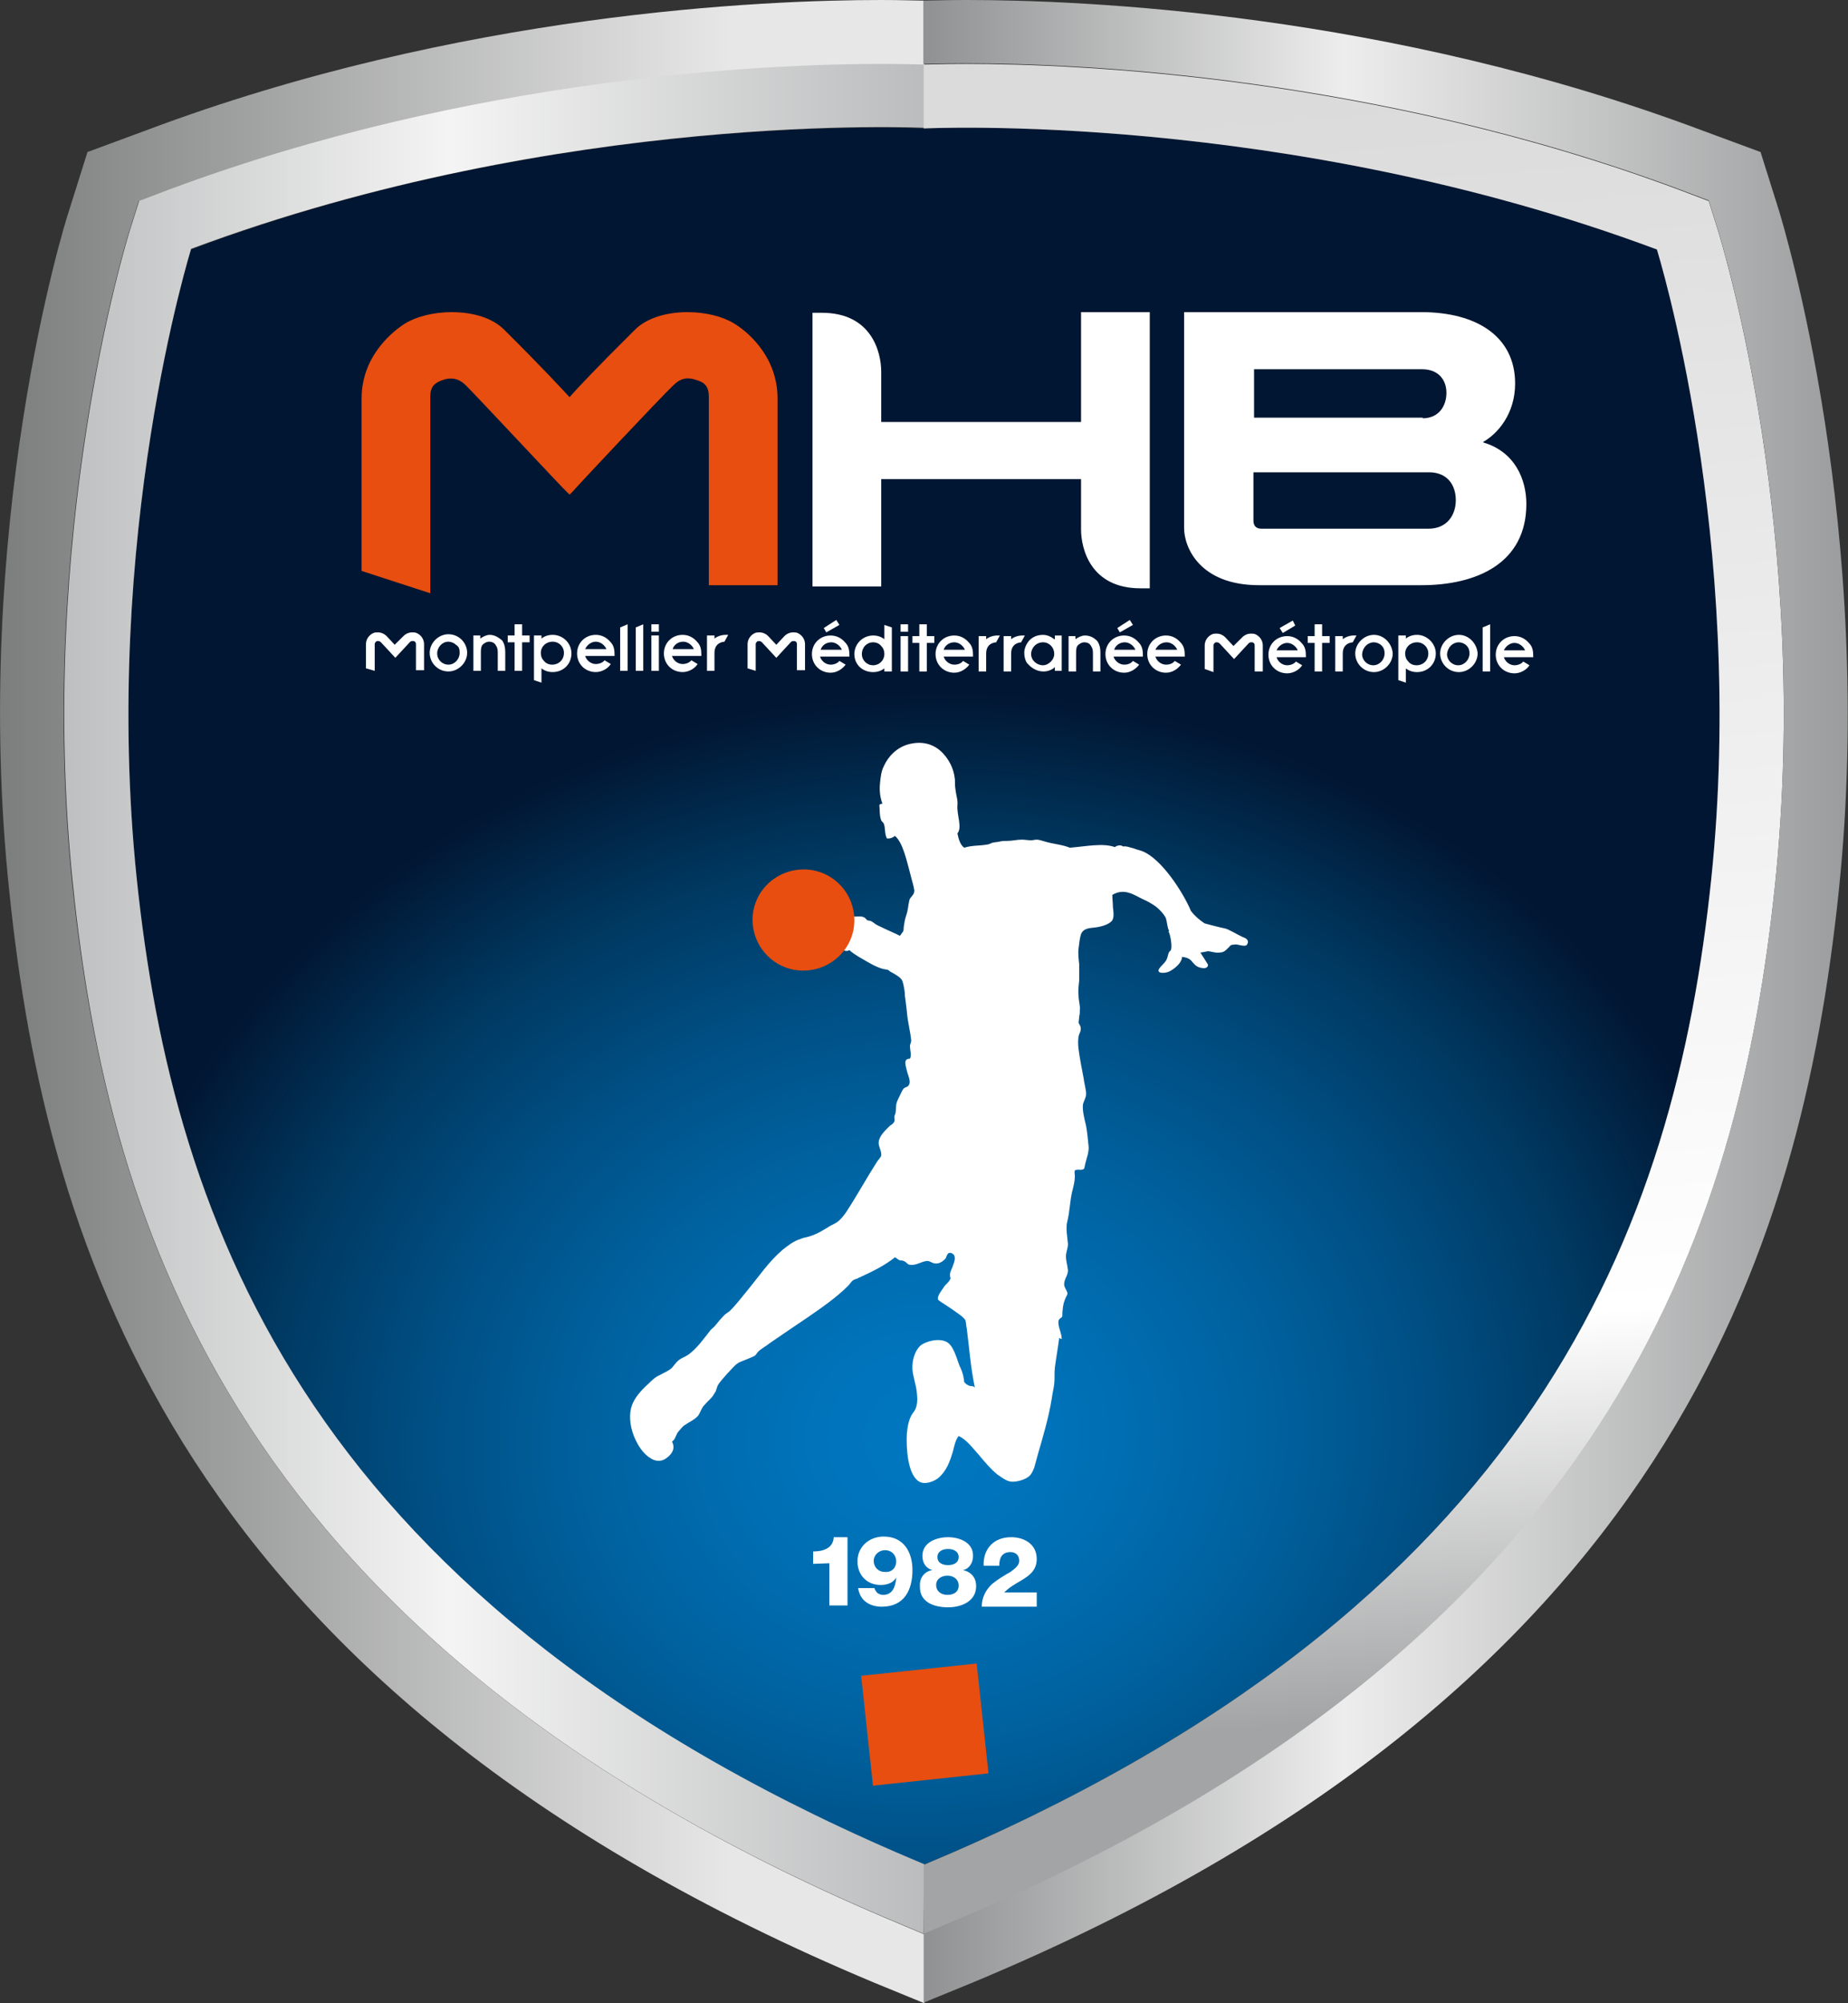 <svg width="60" height="65" viewBox="0 0 60 65" fill="none" xmlns="http://www.w3.org/2000/svg">
<rect x="0" y="0" width="60" height="65" fill="#333333" stroke="none"/>
<path d="M29.99 60.51C49.902 52.193 54.383 39.769 55.559 28.533C56.715 17.438 53.795 8.095 53.795 8.095C41.71 3.584 29.99 4.168 29.99 4.168C29.99 4.168 18.27 3.564 6.205 8.095C6.205 8.095 3.285 17.438 4.441 28.533C5.617 39.769 10.078 52.193 29.99 60.51Z" fill="url(#paint0_radial)"/>
<path d="M26.401 50.743V50.341C26.725 50.341 27.05 50.24 27.07 49.878H27.516V52.093H26.928V50.723L26.401 50.743Z" fill="white"/>
<path d="M28.388 51.529C28.408 51.589 28.449 51.65 28.489 51.69C28.55 51.73 28.611 51.75 28.672 51.75C28.976 51.75 29.077 51.489 29.098 51.186C28.996 51.368 28.793 51.428 28.591 51.428C28.145 51.428 27.84 51.106 27.84 50.663C27.84 50.18 28.226 49.857 28.692 49.857C29.341 49.857 29.625 50.361 29.625 50.945C29.625 51.589 29.361 52.133 28.631 52.133C28.226 52.133 27.921 51.931 27.861 51.529H28.388ZM29.098 50.663C29.098 50.462 28.956 50.3 28.733 50.3C28.53 50.3 28.367 50.462 28.367 50.643C28.367 50.844 28.509 51.005 28.733 51.005C28.956 51.025 29.098 50.864 29.098 50.663Z" fill="white"/>
<path d="M30.273 50.945C30.05 50.885 29.949 50.703 29.949 50.482C29.949 50.039 30.415 49.878 30.78 49.878C31.166 49.878 31.612 50.059 31.591 50.502C31.591 50.703 31.47 50.905 31.267 50.945C31.531 51.005 31.693 51.187 31.693 51.468C31.693 51.952 31.227 52.153 30.78 52.153C30.334 52.153 29.848 51.992 29.868 51.468C29.848 51.207 30.01 50.985 30.273 50.945ZM30.395 51.428C30.395 51.65 30.578 51.75 30.76 51.75C30.943 51.75 31.125 51.67 31.125 51.448C31.125 51.247 30.963 51.126 30.76 51.126C30.578 51.126 30.395 51.227 30.395 51.428ZM30.436 50.522C30.436 50.723 30.618 50.784 30.78 50.784C30.943 50.784 31.125 50.723 31.125 50.522C31.125 50.341 30.963 50.26 30.78 50.26C30.598 50.26 30.436 50.341 30.436 50.522Z" fill="white"/>
<path d="M31.875 52.133C31.875 51.851 31.997 51.589 32.22 51.388C32.423 51.227 32.626 51.106 32.808 51.005C32.971 50.885 33.092 50.784 33.092 50.643C33.092 50.462 32.971 50.361 32.808 50.361C32.524 50.361 32.443 50.562 32.443 50.804H31.936C31.916 50.26 32.261 49.878 32.828 49.878C33.275 49.878 33.66 50.119 33.66 50.583C33.66 51.005 33.356 51.166 33.011 51.368C32.849 51.468 32.747 51.529 32.605 51.67H33.66V52.133H31.875Z" fill="white"/>
<path d="M31.71 53.977L27.96 54.376L28.344 57.94L32.094 57.541L31.71 53.977Z" fill="#E84E0F"/>
<path d="M40.351 30.406C40.169 30.325 39.885 30.144 39.763 30.124C39.642 30.104 39.114 29.963 39.114 29.963C39.114 29.963 38.851 29.802 38.668 29.56C38.385 28.895 37.695 27.869 37.107 27.627C37.006 27.587 36.904 27.567 36.803 27.526C36.702 27.506 36.58 27.446 36.458 27.466C36.397 27.405 36.276 27.426 36.195 27.486C35.809 27.345 35.242 27.466 34.735 27.506C34.491 27.405 34.187 27.385 33.924 27.305C33.843 27.285 33.741 27.244 33.66 27.244C33.599 27.244 33.538 27.265 33.477 27.265C33.376 27.265 33.275 27.244 33.173 27.244C33.011 27.244 32.869 27.285 32.707 27.285C32.626 27.285 32.545 27.285 32.464 27.305C32.383 27.325 32.301 27.325 32.22 27.345C32.16 27.365 32.099 27.405 32.038 27.405C31.815 27.446 31.551 27.426 31.308 27.506C31.186 27.426 31.125 27.244 31.085 27.043C31.247 26.842 31.064 26.459 31.085 26.137C31.105 25.956 31.044 25.815 31.024 25.634C31.004 25.513 31.004 25.392 31.004 25.291C30.963 24.909 30.801 24.647 30.618 24.445C30.375 24.184 30.01 24.023 29.523 24.143C29.118 24.244 28.834 24.546 28.692 24.868C28.611 25.029 28.591 25.211 28.57 25.432C28.55 25.634 28.57 25.875 28.651 26.076C28.611 26.076 28.57 26.097 28.55 26.117C28.57 26.298 28.55 26.459 28.611 26.62C28.631 26.66 28.672 26.68 28.692 26.721C28.753 26.862 28.712 27.043 28.794 27.204C28.895 27.224 29.017 27.164 29.057 27.123C29.321 27.345 29.442 27.949 29.564 28.392C29.605 28.573 29.665 28.734 29.686 28.895C29.686 29.057 29.544 29.097 29.523 29.218C29.483 29.379 29.483 29.54 29.422 29.701C29.381 29.822 29.361 29.943 29.341 30.084C29.341 30.124 29.341 30.184 29.321 30.224L29.219 30.366L29.098 30.305C28.875 30.204 28.692 30.124 28.489 30.023C28.408 29.983 28.327 29.902 28.266 29.882L28.165 29.862C28.124 29.842 28.104 29.782 28.043 29.761C27.962 29.721 27.861 29.741 27.739 29.741C27.698 29.701 27.638 29.681 27.617 29.62C27.597 29.56 27.577 29.459 27.557 29.359C27.516 29.238 27.394 29.137 27.293 29.037C27.212 28.936 27.09 28.835 26.989 28.755C26.887 28.654 26.786 28.553 26.664 28.493C26.543 28.432 26.401 28.352 26.279 28.352C26.218 28.352 26.157 28.372 26.076 28.372C25.934 28.392 25.874 28.392 25.813 28.473L25.752 28.553L25.549 28.573C25.123 28.694 24.86 28.936 24.718 29.258C24.576 29.6 24.535 30.144 24.718 30.607C24.88 31.01 25.225 31.272 25.61 31.372C25.813 31.433 26.076 31.433 26.32 31.372C26.563 31.312 26.705 31.171 26.847 31.01C26.928 31.05 27.05 31.05 27.131 31.01C27.212 30.97 27.232 30.849 27.313 30.808C27.374 30.829 27.496 30.889 27.577 30.829C27.759 30.99 27.962 31.09 28.165 31.211C28.307 31.292 28.489 31.392 28.651 31.433C28.712 31.453 28.773 31.453 28.834 31.473C28.875 31.493 28.895 31.533 28.956 31.553C29.057 31.614 29.26 31.715 29.3 31.835C29.341 31.956 29.381 32.178 29.381 32.319C29.402 32.48 29.422 32.621 29.442 32.802C29.463 33.144 29.564 33.487 29.584 33.769C29.584 33.829 29.544 33.889 29.544 33.93C29.544 34.091 29.605 34.232 29.544 34.352C29.321 34.352 29.402 34.554 29.442 34.735C29.483 34.916 29.605 35.118 29.483 35.239C29.442 35.279 29.381 35.279 29.341 35.319C29.3 35.359 29.26 35.46 29.219 35.541C29.179 35.621 29.138 35.702 29.118 35.762C29.077 35.883 29.098 36.004 29.077 36.104C29.077 36.145 29.037 36.185 29.037 36.245C29.037 36.306 29.057 36.346 29.037 36.386C29.017 36.447 28.956 36.487 28.895 36.527C28.753 36.668 28.55 36.849 28.53 37.051C28.51 37.192 28.631 37.353 28.611 37.494C28.611 37.534 28.53 37.615 28.489 37.675C28.124 38.239 27.82 38.803 27.476 39.326C27.394 39.447 27.293 39.568 27.192 39.648C27.131 39.689 27.05 39.729 26.968 39.769C26.766 39.89 26.563 40.031 26.299 40.111C26.198 40.152 26.097 40.152 26.015 40.192C25.752 40.273 25.59 40.413 25.407 40.554C24.961 40.937 24.637 41.42 24.272 41.863C24.089 42.085 23.907 42.327 23.704 42.528C23.643 42.588 23.582 42.608 23.521 42.669C23.42 42.77 23.319 42.89 23.238 42.991C23.197 43.051 23.136 43.092 23.075 43.152C22.852 43.434 22.629 43.756 22.345 43.958C22.285 43.998 22.203 44.038 22.122 44.078C21.98 44.159 21.919 44.26 21.818 44.38C21.717 44.481 21.555 44.541 21.413 44.622C21.271 44.682 21.149 44.803 21.048 44.904C20.825 45.105 20.622 45.327 20.52 45.589C20.419 45.87 20.439 46.233 20.581 46.595C20.703 46.897 20.885 47.179 21.129 47.32C21.25 47.401 21.433 47.441 21.595 47.34C21.757 47.24 21.96 47.038 21.818 46.777C21.94 46.696 21.94 46.535 22.041 46.434C22.102 46.374 22.163 46.273 22.244 46.233C22.386 46.132 22.548 46.072 22.67 45.931C22.751 45.81 22.771 45.689 22.872 45.589C22.954 45.488 23.055 45.407 23.136 45.307C23.177 45.246 23.197 45.206 23.238 45.145C23.258 45.085 23.278 45.025 23.298 44.964C23.359 44.843 23.521 44.682 23.602 44.582C23.724 44.461 23.826 44.32 23.947 44.239C24.028 44.179 24.13 44.159 24.211 44.119C24.312 44.078 24.414 44.038 24.495 43.998C24.555 43.958 24.576 43.897 24.616 43.857C24.718 43.756 24.88 43.676 25.002 43.575C25.407 43.293 25.833 43.011 26.218 42.749C26.685 42.427 27.151 42.105 27.536 41.722C27.597 41.662 27.638 41.581 27.698 41.541C27.759 41.501 27.82 41.501 27.881 41.461C28.327 41.259 28.733 41.058 29.057 40.796C29.138 40.836 29.159 40.877 29.219 40.897C29.26 40.897 29.3 40.897 29.341 40.917C29.422 40.937 29.463 41.038 29.544 41.038C29.747 41.078 29.97 40.897 30.132 40.917C30.233 40.937 30.274 40.998 30.395 40.998C30.537 40.998 30.639 40.897 30.7 40.836C30.72 40.796 30.76 40.655 30.821 40.655C30.882 40.635 30.963 40.695 30.983 40.736C31.024 40.836 30.983 40.957 30.943 41.058C30.902 41.199 30.801 41.3 30.862 41.481C30.821 41.602 30.7 41.662 30.618 41.803C30.578 41.863 30.416 42.065 30.456 42.165C30.477 42.206 30.618 42.286 30.679 42.327C30.862 42.447 30.983 42.528 31.146 42.649C31.206 42.689 31.328 42.79 31.348 42.85C31.369 42.931 31.369 43.031 31.389 43.112C31.47 43.736 31.511 44.36 31.652 45.025C31.612 44.964 31.531 44.984 31.47 44.964C31.409 44.944 31.328 44.884 31.308 44.843C31.288 44.803 31.308 44.763 31.288 44.723C31.267 44.562 31.206 44.421 31.146 44.3C31.044 44.018 30.943 43.635 30.72 43.535C30.477 43.414 30.051 43.514 29.868 43.676C29.706 43.837 29.605 44.139 29.625 44.441C29.645 44.682 29.747 44.944 29.767 45.186C29.787 45.347 29.787 45.468 29.767 45.568C29.747 45.689 29.706 45.77 29.625 45.87C29.503 46.052 29.463 46.293 29.442 46.535C29.422 46.978 29.463 47.824 29.828 48.065C30.01 48.186 30.294 48.085 30.456 47.965C30.74 47.723 30.841 47.421 30.943 47.079C30.983 46.917 31.024 46.716 31.125 46.595C31.389 46.716 31.571 46.978 31.774 47.199C31.977 47.441 32.16 47.663 32.383 47.844C32.504 47.924 32.626 48.025 32.768 48.065C32.91 48.106 33.173 48.045 33.315 47.965C33.477 47.884 33.518 47.763 33.579 47.622C33.619 47.481 33.66 47.32 33.7 47.179C33.863 46.615 34.045 46.011 34.147 45.387C34.167 45.226 34.208 45.065 34.228 44.904C34.248 44.743 34.228 44.562 34.248 44.38C34.289 44.058 34.349 43.736 34.39 43.414C34.41 43.414 34.471 43.474 34.471 43.434C34.471 43.253 34.329 43.011 34.37 42.85C34.39 42.77 34.471 42.77 34.491 42.709C34.491 42.508 34.512 42.306 34.593 42.125C34.613 42.065 34.674 42.004 34.654 41.944C34.633 41.863 34.572 41.803 34.552 41.702C34.532 41.521 34.674 41.4 34.674 41.219C34.654 41.018 34.593 40.877 34.613 40.695C34.633 40.575 34.674 40.474 34.674 40.373C34.654 40.111 34.593 39.85 34.654 39.628C34.735 39.306 34.735 38.964 34.816 38.642C34.856 38.48 34.897 38.34 34.897 38.158C34.897 38.098 34.877 38.037 34.897 37.977C34.998 37.917 35.12 37.997 35.201 37.917L35.242 37.735C35.282 37.574 35.363 37.373 35.343 37.192C35.323 36.99 35.302 36.749 35.262 36.527C35.201 36.286 35.14 36.024 35.16 35.843C35.181 35.722 35.282 35.601 35.262 35.44C35.242 35.279 35.201 35.138 35.181 34.977C35.12 34.654 35.059 34.352 35.019 34.05C34.998 33.889 34.998 33.748 35.019 33.628C35.039 33.527 35.12 33.446 35.079 33.305C35.059 33.265 35.039 33.225 35.019 33.185C35.019 33.144 35.039 33.044 35.039 32.983C35.059 32.923 35.059 32.842 35.059 32.782C35.079 32.641 35.019 32.48 35.019 32.319C34.998 32.158 35.019 31.997 35.039 31.815C35.039 31.634 35.039 31.473 35.039 31.292C35.019 31.11 34.998 30.929 35.019 30.768C35.039 30.607 35.059 30.426 35.1 30.305C35.16 30.164 35.282 30.124 35.465 30.104C35.728 30.084 36.012 30.003 36.114 29.862C36.174 29.761 36.154 29.58 36.134 29.439C36.134 29.298 36.114 29.177 36.114 29.037C36.519 28.795 36.843 29.057 37.107 29.177C37.249 29.238 37.391 29.318 37.533 29.419C37.634 29.5 37.797 29.661 37.857 29.802C37.898 29.943 37.898 30.104 37.959 30.204L37.938 30.224C37.999 30.305 38.08 30.788 37.999 30.849C37.918 30.909 37.938 30.99 37.878 31.131C37.817 31.272 37.614 31.392 37.614 31.493C37.614 31.594 37.837 31.574 37.938 31.533C38.04 31.493 38.243 31.352 38.324 31.211C38.405 31.07 38.364 31.05 38.364 31.05C38.364 31.05 38.608 31.05 38.709 31.211C38.831 31.352 38.892 31.392 39.054 31.413C39.196 31.433 39.236 31.332 39.216 31.292C39.196 31.252 38.973 30.909 38.973 30.909C38.973 30.909 39.114 30.889 39.196 30.869C39.277 30.849 39.439 30.929 39.581 30.909C39.743 30.909 39.804 30.829 39.905 30.728C39.986 30.627 40.007 30.668 40.088 30.647C40.169 30.627 40.392 30.728 40.473 30.668C40.554 30.567 40.534 30.466 40.351 30.406Z" fill="white"/>
<path d="M27.739 29.862C27.739 30.768 26.988 31.493 26.076 31.493C25.164 31.493 24.434 30.748 24.434 29.842C24.434 28.936 25.184 28.211 26.096 28.211C27.009 28.211 27.739 28.956 27.739 29.862Z" fill="#E84E0F"/>
<path d="M29.99 62.745L29.178 62.403C7.604 53.401 3.508 39.689 2.372 28.735C1.176 17.358 4.096 7.873 4.217 7.471L4.522 6.504L5.475 6.142C15.35 2.457 24.941 2.054 28.631 2.054C29.341 2.054 29.827 2.074 30.01 2.074V4.148C30.01 4.148 18.29 3.564 6.205 8.075C6.205 8.075 3.285 17.418 4.44 28.513C5.617 39.769 10.078 52.193 30.01 60.489L29.99 62.745Z" fill="url(#paint1_linear)"/>
<path d="M29.99 60.51C49.902 52.193 54.383 39.769 55.559 28.533C56.715 17.438 53.795 8.095 53.795 8.095C41.71 3.584 29.99 4.168 29.99 4.168V2.094C30.192 2.094 30.659 2.074 31.369 2.074C35.039 2.074 44.65 2.477 54.525 6.162L55.478 6.524L55.782 7.491C55.904 7.893 58.824 17.357 57.627 28.755C56.472 39.709 52.396 53.422 30.801 62.422L29.99 62.765V60.51Z" fill="url(#paint2_linear)"/>
<path d="M29.991 2.094C29.788 2.094 29.322 2.074 28.612 2.074C24.942 2.074 15.331 2.477 5.456 6.162L4.503 6.524L4.199 7.491C4.077 7.893 1.157 17.358 2.353 28.755C3.509 39.689 7.605 53.401 29.2 62.423L30.011 62.765V65L28.389 64.335C5.8 54.892 1.502 40.474 0.305 28.956C-0.952 17.136 2.09 7.269 2.232 6.866L2.84 4.933L4.746 4.229C14.925 0.403 24.82 0 28.612 0C29.281 0 29.748 0.02 29.991 0.02V2.094Z" fill="url(#paint3_linear)"/>
<path d="M29.99 62.745L30.801 62.402C52.396 53.401 56.472 39.669 57.627 28.735C58.824 17.337 55.904 7.873 55.782 7.471L55.478 6.504L54.525 6.142C44.65 2.457 35.059 2.054 31.369 2.054C30.659 2.054 30.172 2.074 29.99 2.074V0.02C30.233 0.02 30.699 0 31.369 0C35.16 0 45.056 0.403 55.255 4.229L57.161 4.933L57.769 6.866C57.891 7.289 60.933 17.176 59.696 28.956C58.479 40.474 54.201 54.892 31.612 64.315L29.99 64.98V62.745V62.745Z" fill="url(#paint4_linear)"/>
<path d="M23.825 10.491C23.46 10.269 22.913 10.128 22.325 10.128C21.615 10.128 20.987 10.33 20.622 10.692C19.364 11.941 18.736 12.605 18.492 12.887C18.249 12.625 17.621 11.941 16.363 10.692C15.998 10.33 15.39 10.128 14.66 10.128C14.092 10.128 13.525 10.269 13.16 10.491C12.835 10.692 11.74 11.498 11.74 12.927V18.525L13.971 19.25V12.867C13.971 12.585 14.072 12.444 14.336 12.343C14.66 12.223 14.903 12.283 15.127 12.505C15.492 12.867 18.33 15.908 18.371 15.928L18.492 16.049L18.614 15.928C18.634 15.887 21.473 12.867 21.858 12.505C22.102 12.263 22.325 12.223 22.649 12.343C22.913 12.424 23.014 12.585 23.014 12.867V18.988H25.245V12.927C25.245 11.498 24.17 10.692 23.825 10.491Z" fill="#E84E0F"/>
<path d="M35.099 10.128V13.693H28.611V12.062C28.611 11.437 28.307 10.149 26.684 10.149H26.38C26.38 10.149 26.38 12.122 26.38 12.283V19.029H28.611V15.545H35.099V17.176C35.099 17.8 35.404 19.089 37.026 19.089H37.33C37.33 19.089 37.33 17.116 37.33 16.955V10.128H35.099Z" fill="white"/>
<path d="M38.445 12.001V10.128H46.151C47.935 10.128 49.192 10.914 49.192 12.444C49.192 13.431 48.624 14.075 48.158 14.337V14.357C49.192 14.659 49.557 15.565 49.557 16.351C49.557 18.284 47.935 18.988 46.151 18.988H40.879C38.952 18.988 38.445 17.76 38.445 17.136V12.001ZM46.191 13.572C46.718 13.572 46.962 13.169 46.962 12.746C46.962 12.343 46.718 11.981 46.171 11.981H40.716V13.552H46.191V13.572ZM40.96 17.156H46.374C46.982 17.156 47.266 16.713 47.266 16.23C47.266 15.726 46.982 15.324 46.394 15.324H40.696V16.894C40.696 17.055 40.777 17.156 40.96 17.156Z" fill="white"/>
<path d="M11.882 21.686V20.901C11.882 20.74 11.984 20.599 12.126 20.539C12.166 20.519 12.227 20.519 12.268 20.519C12.369 20.519 12.47 20.559 12.552 20.639L12.815 20.921L13.099 20.639C13.18 20.559 13.281 20.519 13.383 20.519C13.423 20.519 13.484 20.519 13.525 20.539C13.667 20.599 13.768 20.74 13.768 20.901V21.747H13.505V20.901C13.505 20.821 13.444 20.8 13.423 20.8C13.403 20.8 13.403 20.8 13.383 20.8C13.342 20.8 13.322 20.821 13.302 20.841L12.835 21.344L12.369 20.841C12.349 20.821 12.308 20.8 12.288 20.8C12.268 20.8 12.247 20.8 12.247 20.8C12.227 20.8 12.166 20.841 12.166 20.901V21.767L11.882 21.686Z" fill="white"/>
<path d="M14.559 20.579C14.235 20.579 13.951 20.861 13.951 21.183C13.951 21.505 14.214 21.787 14.559 21.787C14.883 21.787 15.167 21.505 15.167 21.183C15.167 20.861 14.904 20.579 14.559 20.579ZM14.924 21.183C14.924 21.385 14.762 21.566 14.559 21.566C14.356 21.566 14.194 21.405 14.194 21.203C14.194 21.002 14.356 20.821 14.559 20.821C14.64 20.821 14.742 20.861 14.802 20.921C14.904 20.982 14.924 21.062 14.924 21.183Z" fill="white"/>
<path d="M15.897 20.599C15.796 20.599 15.674 20.66 15.593 20.72V20.619H15.37V21.767H15.613V21.203V21.183C15.613 21.102 15.613 21.002 15.654 20.941C15.694 20.881 15.796 20.821 15.877 20.821C15.978 20.821 16.059 20.861 16.1 20.941C16.141 21.002 16.161 21.062 16.161 21.163V21.767H16.404V21.163C16.404 21.022 16.384 20.901 16.303 20.78C16.181 20.68 16.059 20.599 15.897 20.599Z" fill="white"/>
<path d="M16.952 20.257H16.708V20.619H16.485V20.841H16.708V21.767H16.952V20.841H17.195V20.619H16.952V20.257Z" fill="white"/>
<path d="M17.945 20.599C17.803 20.599 17.682 20.639 17.58 20.72V20.619H17.337V22.069L17.58 22.15V21.686C17.682 21.767 17.803 21.807 17.945 21.807C18.29 21.807 18.553 21.546 18.553 21.203C18.553 20.861 18.27 20.599 17.945 20.599ZM17.925 21.566C17.824 21.566 17.722 21.525 17.661 21.445C17.601 21.384 17.56 21.304 17.56 21.183C17.56 20.982 17.722 20.821 17.945 20.821C18.148 20.821 18.31 20.982 18.31 21.183C18.31 21.405 18.148 21.566 17.925 21.566Z" fill="white"/>
<path d="M20.135 21.767H20.378V20.257L20.135 20.358V21.767Z" fill="white"/>
<path d="M20.642 21.767H20.885V20.257L20.642 20.358V21.767Z" fill="white"/>
<path d="M21.392 20.257H21.149V20.498H21.392V20.257Z" fill="white"/>
<path d="M21.392 20.619H21.149V21.767H21.392V20.619Z" fill="white"/>
<path d="M23.643 20.599C23.623 20.599 23.582 20.599 23.562 20.599C23.44 20.599 23.298 20.639 23.197 20.72V20.619H22.954V21.767H23.197V21.666V21.183C23.197 20.962 23.319 20.841 23.521 20.821L23.643 20.599Z" fill="white"/>
<path d="M22.447 21.425C22.386 21.505 22.264 21.546 22.163 21.546C22.001 21.546 21.859 21.425 21.818 21.284H22.771V21.244C22.771 21.082 22.751 20.941 22.629 20.821C22.508 20.68 22.346 20.599 22.163 20.599C21.818 20.599 21.555 20.861 21.555 21.203C21.555 21.546 21.818 21.807 22.163 21.807C22.346 21.807 22.548 21.707 22.65 21.546L22.447 21.425ZM22.183 20.821C22.325 20.821 22.467 20.921 22.528 21.062H21.839C21.879 20.921 22.021 20.821 22.183 20.821Z" fill="white"/>
<path d="M19.628 21.425C19.567 21.505 19.445 21.546 19.344 21.546C19.182 21.546 19.04 21.425 18.999 21.284H19.953V21.244C19.953 21.082 19.932 20.941 19.811 20.821C19.689 20.68 19.527 20.599 19.344 20.599C18.999 20.599 18.736 20.861 18.736 21.203C18.736 21.546 18.999 21.807 19.344 21.807C19.527 21.807 19.729 21.707 19.831 21.546L19.628 21.425ZM19.344 20.821C19.486 20.821 19.628 20.921 19.689 21.062H18.999C19.06 20.921 19.202 20.821 19.344 20.821Z" fill="white"/>
<path d="M39.114 21.707V20.942C39.114 20.781 39.216 20.64 39.358 20.579C39.398 20.559 39.459 20.559 39.499 20.559C39.601 20.559 39.702 20.599 39.783 20.68L40.047 20.962L40.331 20.68C40.412 20.599 40.513 20.559 40.615 20.559C40.655 20.559 40.716 20.559 40.757 20.579C40.899 20.64 41 20.781 41 20.942V21.787H40.736V20.942C40.736 20.861 40.676 20.841 40.655 20.841C40.635 20.841 40.635 20.841 40.615 20.841C40.574 20.841 40.554 20.861 40.534 20.881L40.067 21.385L39.601 20.881C39.581 20.861 39.54 20.841 39.52 20.841C39.499 20.841 39.479 20.841 39.479 20.841C39.459 20.841 39.398 20.881 39.398 20.942V21.808L39.114 21.707Z" fill="white"/>
<path d="M48.138 21.787H48.381V20.257L48.138 20.358V21.787Z" fill="white"/>
<path d="M44.042 20.619C44.022 20.619 43.981 20.619 43.961 20.619C43.839 20.619 43.697 20.66 43.596 20.74V20.64H43.352V21.787H43.596V21.687V21.203C43.596 20.982 43.718 20.861 43.92 20.841L44.042 20.619Z" fill="white"/>
<path d="M42.926 20.257H42.683V20.64H42.46V20.861H42.683V21.787H42.926V20.861H43.17V20.64H42.926V20.257Z" fill="white"/>
<path d="M44.609 20.599C44.285 20.599 44.001 20.881 44.001 21.203C44.001 21.526 44.265 21.808 44.609 21.808C44.934 21.808 45.218 21.526 45.218 21.203C45.197 20.881 44.934 20.599 44.609 20.599ZM44.609 20.841C44.69 20.841 44.792 20.881 44.853 20.942C44.934 21.022 44.954 21.103 44.954 21.203C44.954 21.405 44.792 21.586 44.589 21.586C44.386 21.586 44.224 21.425 44.224 21.224C44.244 21.002 44.407 20.841 44.609 20.841Z" fill="white"/>
<path d="M46.009 20.599C45.867 20.599 45.745 20.64 45.644 20.72V20.619H45.4V22.069L45.644 22.15V21.687C45.745 21.767 45.867 21.808 46.009 21.808C46.353 21.808 46.617 21.546 46.617 21.203C46.617 20.881 46.333 20.599 46.009 20.599ZM45.988 21.586C45.887 21.586 45.786 21.546 45.725 21.465C45.664 21.405 45.623 21.324 45.623 21.203C45.623 21.002 45.786 20.841 46.009 20.841C46.212 20.841 46.374 21.002 46.374 21.203C46.374 21.425 46.212 21.586 45.988 21.586Z" fill="white"/>
<path d="M47.367 20.599C47.042 20.599 46.758 20.881 46.758 21.203C46.758 21.526 47.022 21.808 47.367 21.808C47.691 21.808 47.975 21.526 47.975 21.203C47.955 20.881 47.691 20.599 47.367 20.599ZM47.367 20.841C47.448 20.841 47.549 20.881 47.61 20.942C47.691 21.022 47.711 21.103 47.711 21.203C47.711 21.405 47.549 21.586 47.346 21.586C47.144 21.586 46.981 21.425 46.981 21.224C47.002 21.002 47.164 20.841 47.367 20.841Z" fill="white"/>
<path d="M42.054 20.297L41.973 20.136L41.547 20.378L41.649 20.539L42.054 20.297Z" fill="white"/>
<path d="M42.075 21.465C42.014 21.546 41.892 21.586 41.791 21.586C41.629 21.586 41.487 21.465 41.446 21.324H42.399V21.284C42.399 21.123 42.379 20.982 42.257 20.861C42.136 20.72 41.973 20.64 41.791 20.64C41.446 20.64 41.183 20.901 41.183 21.244C41.183 21.586 41.446 21.848 41.791 21.848C41.973 21.848 42.176 21.747 42.278 21.586L42.075 21.465ZM41.791 20.861C41.933 20.861 42.075 20.962 42.136 21.103H41.446C41.507 20.962 41.649 20.861 41.791 20.861Z" fill="white"/>
<path d="M49.456 21.465C49.395 21.546 49.273 21.586 49.172 21.586C49.01 21.586 48.868 21.465 48.827 21.324H49.78V21.284C49.78 21.123 49.76 20.982 49.638 20.861C49.517 20.72 49.354 20.64 49.172 20.64C48.827 20.64 48.563 20.901 48.563 21.244C48.563 21.586 48.827 21.848 49.172 21.848C49.354 21.848 49.557 21.747 49.658 21.586L49.456 21.465ZM49.172 20.861C49.314 20.861 49.456 20.962 49.517 21.103H48.827C48.888 20.962 49.03 20.861 49.172 20.861Z" fill="white"/>
<path d="M24.272 21.687V20.902C24.272 20.741 24.373 20.6 24.515 20.539C24.556 20.519 24.617 20.519 24.657 20.519C24.759 20.519 24.86 20.559 24.941 20.64L25.205 20.922L25.468 20.64C25.549 20.559 25.651 20.519 25.752 20.519C25.793 20.519 25.854 20.519 25.894 20.539C26.036 20.6 26.137 20.741 26.137 20.902V21.747H25.874V20.902C25.874 20.821 25.813 20.801 25.793 20.801C25.773 20.801 25.773 20.801 25.752 20.801C25.712 20.801 25.691 20.821 25.671 20.841L25.205 21.345L24.738 20.841C24.718 20.821 24.677 20.801 24.657 20.801C24.637 20.801 24.617 20.801 24.617 20.801C24.596 20.801 24.536 20.841 24.536 20.902V21.767L24.272 21.687Z" fill="white"/>
<path d="M35.221 20.62C35.12 20.62 34.998 20.68 34.917 20.74V20.64H34.694V21.788H34.938V21.224V21.204C34.938 21.123 34.938 21.022 34.978 20.962C35.019 20.901 35.12 20.841 35.201 20.841C35.303 20.841 35.384 20.881 35.424 20.962C35.465 21.022 35.485 21.083 35.485 21.183V21.788H35.728V21.183C35.728 21.043 35.708 20.922 35.627 20.801C35.505 20.68 35.384 20.62 35.221 20.62Z" fill="white"/>
<path d="M29.483 20.257H29.24V20.499H29.483V20.257Z" fill="white"/>
<path d="M29.483 20.64H29.24V21.788H29.483V20.64Z" fill="white"/>
<path d="M30.091 20.257H29.848V20.64H29.625V20.861H29.848V21.788H30.091V20.861H30.335V20.64H30.091V20.257Z" fill="white"/>
<path d="M28.348 21.808C28.489 21.808 28.611 21.767 28.713 21.687V21.788H28.956V20.358L28.713 20.277V20.741C28.611 20.66 28.489 20.62 28.348 20.62C28.023 20.62 27.739 20.881 27.739 21.224C27.739 21.566 28.003 21.808 28.348 21.808ZM28.348 20.841C28.449 20.841 28.55 20.881 28.611 20.962C28.672 21.022 28.713 21.103 28.713 21.224C28.713 21.425 28.55 21.586 28.348 21.586C28.145 21.586 27.983 21.425 27.983 21.224C27.983 21.002 28.145 20.841 28.348 20.841Z" fill="white"/>
<path d="M27.253 20.277L27.152 20.116L26.746 20.378L26.827 20.519L27.253 20.277Z" fill="white"/>
<path d="M27.253 21.445C27.192 21.526 27.07 21.566 26.969 21.566C26.807 21.566 26.665 21.445 26.624 21.304H27.578V21.264C27.578 21.103 27.557 20.962 27.436 20.841C27.314 20.7 27.152 20.62 26.969 20.62C26.624 20.62 26.361 20.881 26.361 21.224C26.361 21.566 26.624 21.828 26.969 21.828C27.152 21.828 27.334 21.727 27.456 21.566L27.253 21.445ZM26.989 20.841C27.131 20.841 27.273 20.942 27.334 21.083H26.645C26.685 20.942 26.827 20.841 26.989 20.841Z" fill="white"/>
<path d="M31.268 21.445C31.207 21.526 31.105 21.566 30.984 21.566C30.822 21.566 30.68 21.445 30.639 21.304H31.592V21.264C31.592 21.103 31.572 20.962 31.45 20.841C31.328 20.7 31.166 20.62 30.984 20.62C30.639 20.62 30.375 20.881 30.375 21.224C30.375 21.566 30.639 21.828 30.984 21.828C31.166 21.828 31.349 21.727 31.471 21.566L31.268 21.445ZM30.984 20.841C31.126 20.841 31.268 20.942 31.328 21.083H30.639C30.68 20.942 30.822 20.841 30.984 20.841Z" fill="white"/>
<path d="M34.228 20.741C34.127 20.66 34.005 20.6 33.863 20.6C33.681 20.6 33.539 20.66 33.417 20.781C33.316 20.902 33.255 21.043 33.255 21.184C33.255 21.345 33.316 21.506 33.377 21.546C33.519 21.707 33.701 21.788 33.883 21.788C34.025 21.788 34.167 21.727 34.248 21.647V21.767H34.471V20.62H34.248V20.741H34.228ZM33.863 21.586C33.66 21.586 33.478 21.425 33.478 21.224C33.478 21.023 33.64 20.841 33.863 20.841C34.066 20.841 34.228 21.002 34.228 21.224C34.228 21.405 34.046 21.586 33.863 21.586Z" fill="white"/>
<path d="M33.275 20.62C33.255 20.62 33.214 20.62 33.194 20.62C33.072 20.62 32.93 20.66 32.829 20.74V20.64H32.585V21.788H32.829V21.687V21.204C32.829 20.982 32.95 20.861 33.153 20.841L33.275 20.62Z" fill="white"/>
<path d="M32.464 20.62C32.444 20.62 32.403 20.62 32.383 20.62C32.261 20.62 32.119 20.66 32.018 20.74V20.64H31.774V21.788H32.018V21.687V21.204C32.018 20.982 32.139 20.861 32.342 20.841L32.464 20.62Z" fill="white"/>
<path d="M36.783 20.277L36.681 20.116L36.276 20.378L36.357 20.519L36.783 20.277Z" fill="white"/>
<path d="M36.783 21.445C36.722 21.526 36.621 21.566 36.499 21.566C36.337 21.566 36.195 21.445 36.154 21.304H37.107V21.264C37.107 21.103 37.087 20.962 36.965 20.841C36.844 20.7 36.681 20.62 36.499 20.62C36.154 20.62 35.891 20.881 35.891 21.224C35.891 21.566 36.154 21.828 36.499 21.828C36.681 21.828 36.864 21.727 36.986 21.566L36.783 21.445ZM36.519 20.841C36.661 20.841 36.803 20.942 36.864 21.083H36.175C36.215 20.942 36.357 20.841 36.519 20.841Z" fill="white"/>
<path d="M38.141 21.445C38.08 21.526 37.979 21.566 37.857 21.566C37.695 21.566 37.553 21.445 37.513 21.304H38.466V21.264C38.466 21.103 38.445 20.962 38.324 20.841C38.202 20.7 38.04 20.62 37.857 20.62C37.513 20.62 37.249 20.881 37.249 21.224C37.249 21.566 37.513 21.828 37.857 21.828C38.04 21.828 38.222 21.727 38.344 21.566L38.141 21.445ZM37.878 20.841C38.02 20.841 38.161 20.942 38.222 21.083H37.513C37.574 20.942 37.715 20.841 37.878 20.841Z" fill="white"/>
<defs>
<radialGradient id="paint0_radial" cx="0" cy="0" r="1" gradientUnits="userSpaceOnUse" gradientTransform="translate(30.206 46.606) rotate(-93.436) scale(24.165 27.524)">
<stop stop-color="#0077C1"/>
<stop offset="0.1" stop-color="#0075BD"/>
<stop offset="0.241" stop-color="#006DB1"/>
<stop offset="0.407" stop-color="#00619E"/>
<stop offset="0.592" stop-color="#004F84"/>
<stop offset="0.792" stop-color="#003860"/>
<stop offset="1" stop-color="#011632"/>
</radialGradient>
<linearGradient id="paint1_linear" x1="2.079" y1="32.41" x2="30" y2="32.41" gradientUnits="userSpaceOnUse">
<stop stop-color="#BEBFC0"/>
<stop offset="0.45" stop-color="#F4F4F4"/>
<stop offset="1" stop-color="#BBBCBD"/>
</linearGradient>
<linearGradient id="paint2_linear" x1="45.136" y1="55.723" x2="40.805" y2="3.495" gradientUnits="userSpaceOnUse">
<stop stop-color="#A3A4A5"/>
<stop offset="0.24" stop-color="white"/>
<stop offset="1" stop-color="#DBDBDC"/>
</linearGradient>
<linearGradient id="paint3_linear" x1="0.001" y1="32.498" x2="30.001" y2="32.498" gradientUnits="userSpaceOnUse">
<stop stop-color="#7C7D7D"/>
<stop offset="0.79" stop-color="#E7E7E7"/>
</linearGradient>
<linearGradient id="paint4_linear" x1="30" y1="32.498" x2="59.998" y2="32.498" gradientUnits="userSpaceOnUse">
<stop stop-color="#909192"/>
<stop offset="0.455" stop-color="#EDEDED"/>
<stop offset="1" stop-color="#9B9C9D"/>
</linearGradient>
</defs>
</svg>
